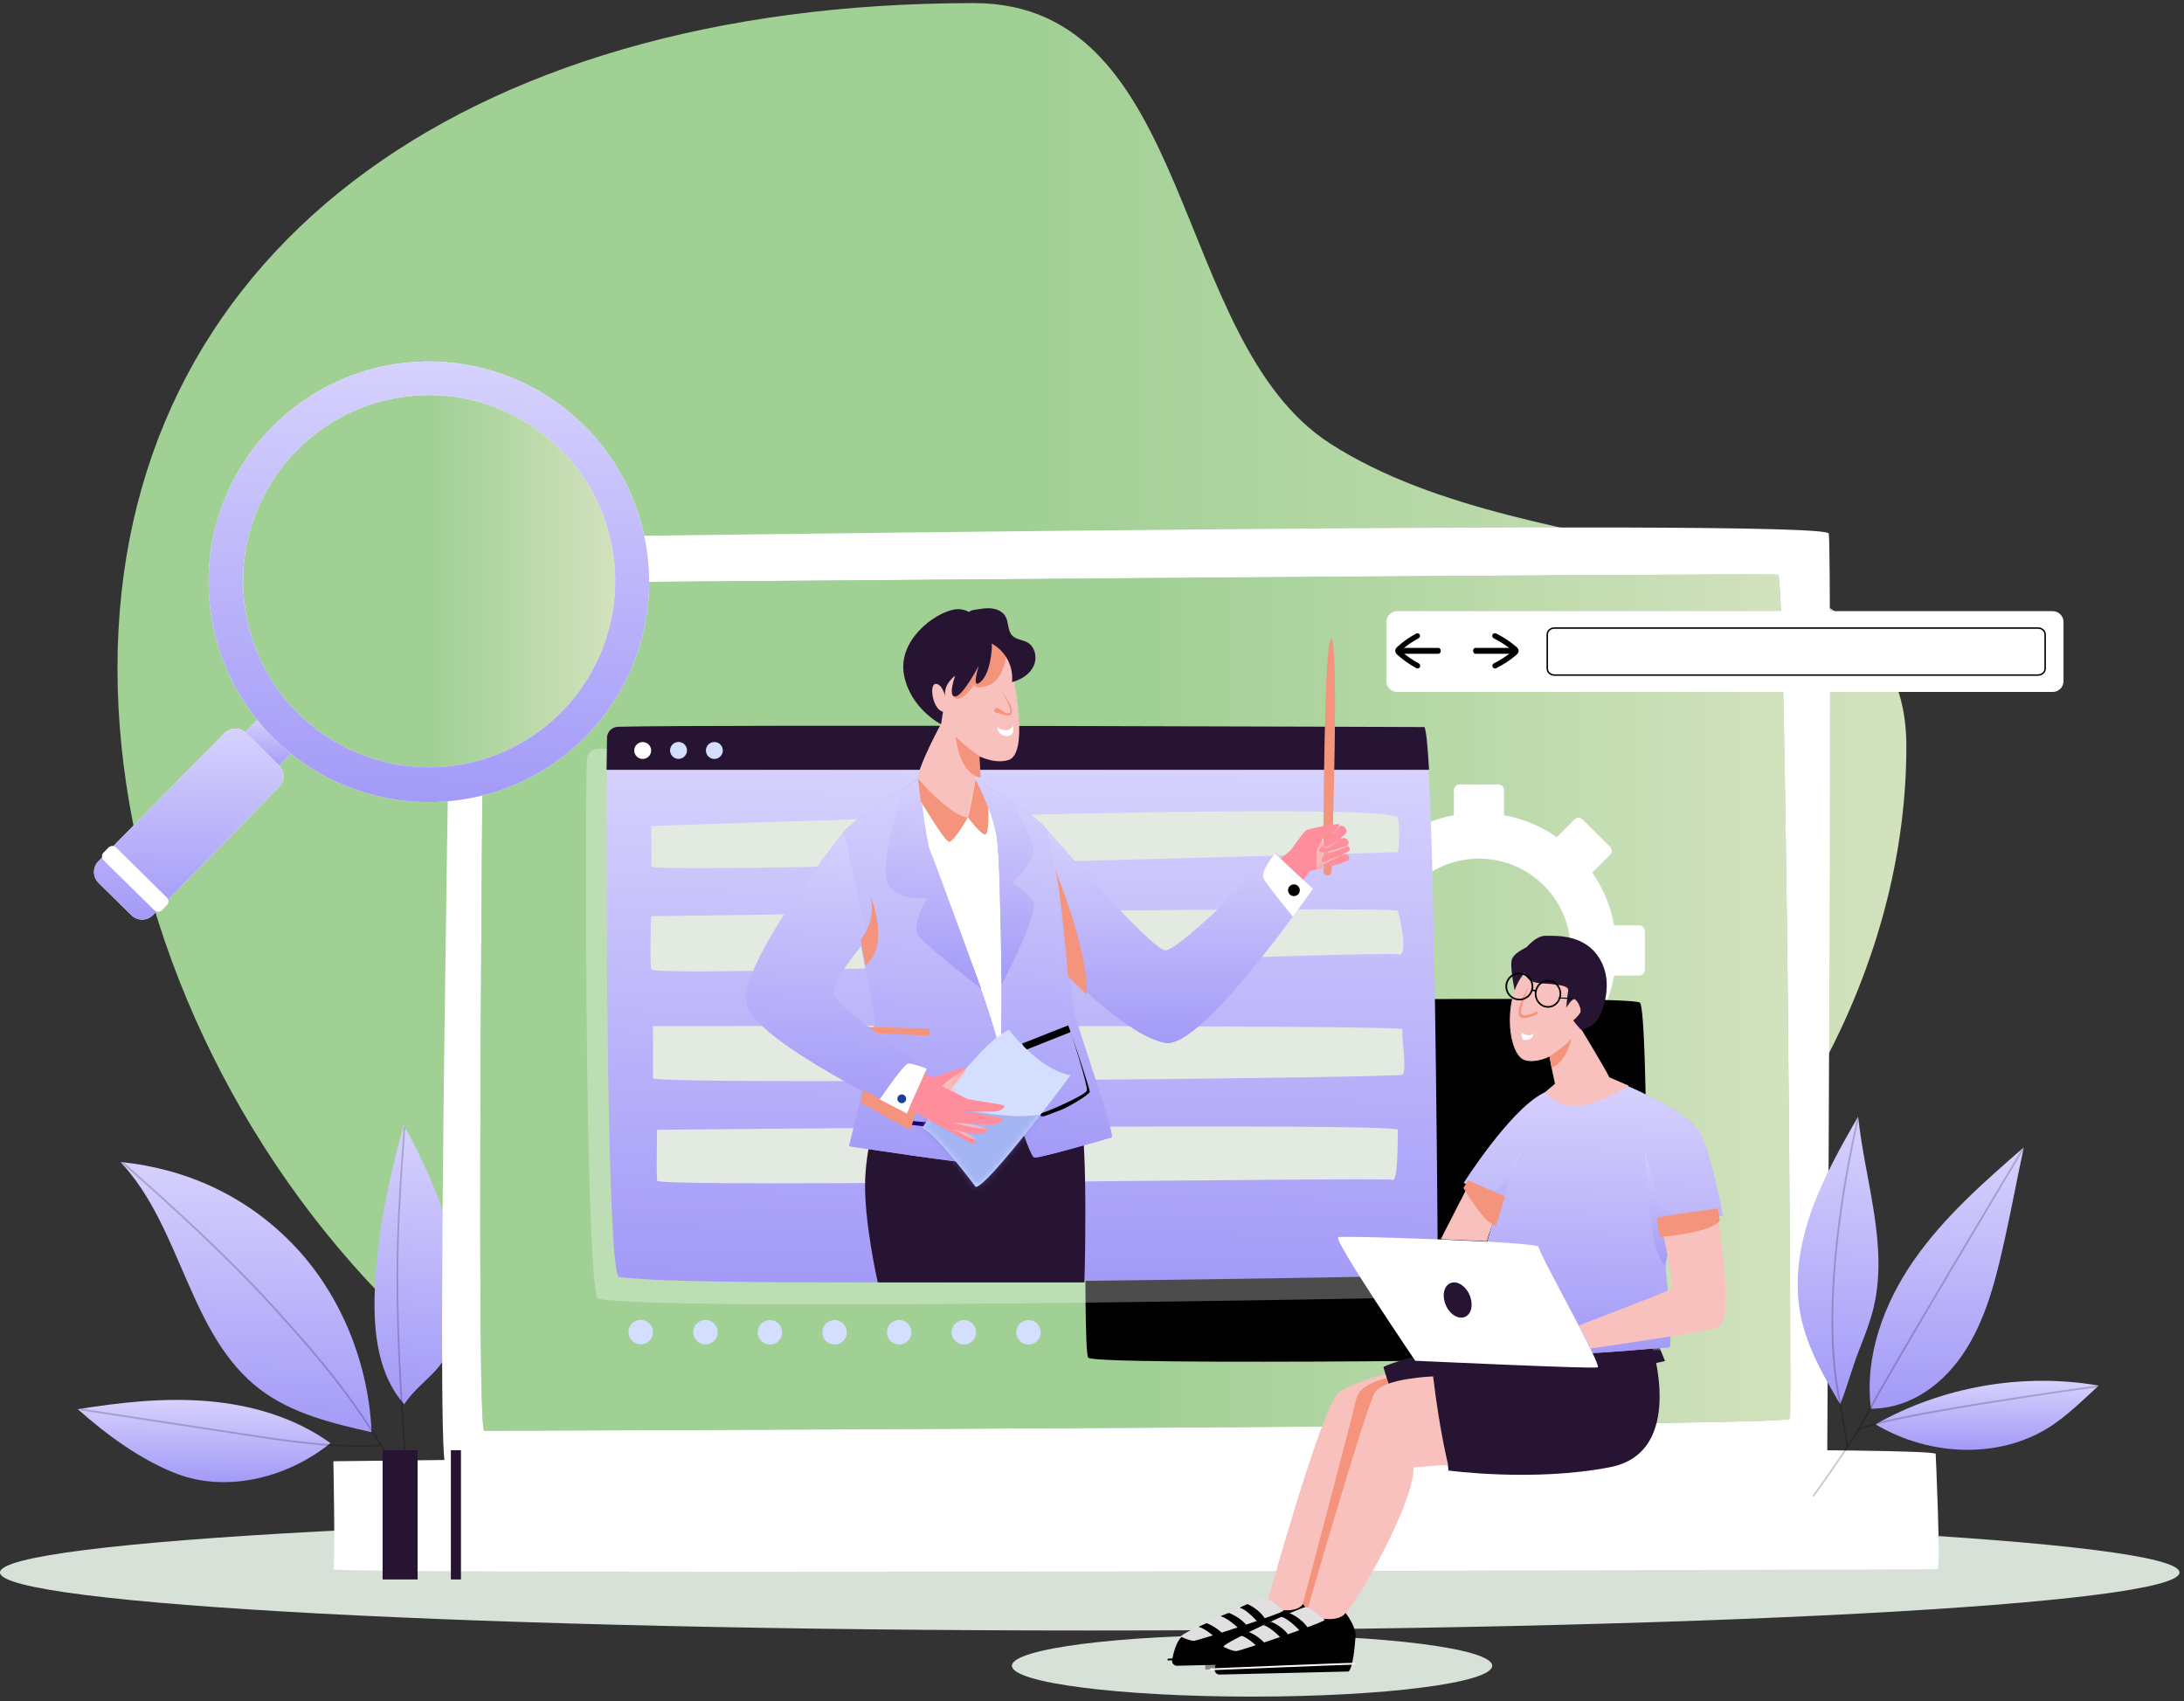 <svg width="371" height="289" viewBox="0 0 371 289" fill="none" xmlns="http://www.w3.org/2000/svg">
<rect x="0" y="0" width="371" height="289" fill="#333333" stroke="none"/>
<path fill-rule="evenodd" clip-rule="evenodd" d="M165.417 0.526C203.073 0.526 198.774 57.866 225.957 75.343C261.936 98.475 323.837 87.022 323.837 126.723C323.837 196.42 252.91 263.737 165.417 263.737C77.925 263.737 19.959 183.198 19.959 113.502C19.959 43.805 77.925 0.526 165.417 0.526Z" fill="url(#paint0_linear_30_2362)"/>
<path d="M185.121 276.96C287.361 276.96 370.242 272.549 370.242 267.105C370.242 261.661 287.361 257.25 185.121 257.25C82.881 257.25 -9.15527e-05 261.661 -9.15527e-05 267.105C-9.15527e-05 272.549 82.881 276.96 185.121 276.96Z" fill="#D8E1D7"/>
<path d="M63.121 243.279C56.492 241.772 49.649 240.147 44.228 236.046C32.045 226.829 30.935 208.491 20.458 197.373C31.953 198.555 42.209 203.354 50.133 211.762C58.057 220.171 62.625 231.738 63.121 243.279Z" fill="url(#paint1_linear_30_2362)"/>
<path d="M56.135 245.125C50.115 240.791 42.736 238.638 35.353 238.008C27.971 237.378 20.539 238.198 13.223 239.366C18.049 243.689 24.036 248.064 30.087 250.359C38.674 253.615 49.007 250.931 56.135 245.125Z" fill="url(#paint2_linear_30_2362)"/>
<path d="M68.683 238.539C64.22 233.574 63.423 226.289 63.656 219.586C63.991 209.941 65.99 200.424 68.577 191.136C71.597 196.439 74.073 202.041 75.967 207.855C77.342 212.037 78.425 216.385 78.334 220.793C78.244 225.2 76.871 229.705 73.886 232.908C72.32 234.588 69.873 236.564 68.683 238.539Z" fill="url(#paint3_linear_30_2362)"/>
<path d="M72.205 257.5C72.178 257.5 72.151 257.495 72.127 257.483C72.104 257.47 72.084 257.453 72.07 257.428C71.071 255.834 70.148 254.352 69.285 252.965C60.941 239.564 58.125 235.049 45.974 221.749C38.101 213.133 29.076 204.989 20.51 197.391C20.495 197.378 20.483 197.362 20.474 197.344C20.465 197.326 20.459 197.306 20.458 197.286C20.457 197.266 20.46 197.246 20.466 197.227C20.473 197.208 20.483 197.191 20.496 197.176C20.509 197.161 20.526 197.149 20.544 197.14C20.562 197.131 20.581 197.126 20.601 197.124C20.621 197.123 20.641 197.126 20.66 197.132C20.679 197.139 20.697 197.149 20.712 197.162C29.285 204.765 38.316 212.912 46.199 221.543C58.369 234.87 61.184 239.385 69.544 252.805C70.408 254.192 71.33 255.672 72.329 257.268C72.339 257.283 72.346 257.303 72.35 257.323C72.353 257.343 72.352 257.363 72.348 257.383C72.343 257.403 72.335 257.421 72.323 257.436C72.312 257.453 72.297 257.468 72.28 257.478C72.257 257.49 72.231 257.5 72.205 257.5Z" fill="black" fill-opacity="0.2"/>
<path d="M69.218 252.745C69.183 252.745 69.149 252.733 69.122 252.708C69.096 252.683 69.079 252.648 69.074 252.61C68.016 238.443 67.092 224.622 67.434 211.307C67.605 204.698 68.096 197.996 68.57 191.521C68.573 191.481 68.592 191.445 68.621 191.42C68.65 191.395 68.687 191.383 68.724 191.386C68.761 191.39 68.796 191.41 68.819 191.44C68.843 191.471 68.855 191.51 68.851 191.549C68.379 198.026 67.888 204.722 67.719 211.324C67.376 224.625 68.299 238.436 69.357 252.595C69.361 252.635 69.349 252.675 69.325 252.705C69.301 252.735 69.267 252.755 69.23 252.76L69.218 252.745Z" fill="black" fill-opacity="0.2"/>
<path d="M60.97 245.774C54.338 245.774 47.72 244.761 41.285 243.778L13.858 239.587C13.837 239.585 13.818 239.579 13.8 239.569C13.781 239.559 13.766 239.546 13.753 239.53C13.741 239.514 13.731 239.495 13.726 239.476C13.721 239.456 13.72 239.435 13.723 239.415C13.73 239.376 13.752 239.34 13.784 239.317C13.816 239.293 13.857 239.283 13.897 239.289L41.324 243.481C48.959 244.646 56.854 245.854 64.706 245.357C64.725 245.357 64.745 245.36 64.764 245.365C64.783 245.372 64.8 245.382 64.816 245.395C64.831 245.407 64.843 245.425 64.851 245.442C64.86 245.46 64.865 245.48 64.867 245.499C64.868 245.519 64.865 245.537 64.859 245.557C64.852 245.574 64.842 245.592 64.829 245.607C64.816 245.622 64.799 245.634 64.782 245.644C64.764 245.652 64.744 245.657 64.724 245.659C63.476 245.739 62.222 245.774 60.97 245.774Z" fill="black" fill-opacity="0.2"/>
<path d="M76.801 92.732C76.818 92.37 76.975 92.028 77.239 91.78C77.503 91.531 77.853 91.396 78.216 91.401C97.449 91.23 310.1 87.983 310.659 90.627C311.24 93.398 310.399 247.194 310.399 247.194C310.399 247.194 77.407 251.622 75.656 248.858C73.999 246.238 76.522 107.764 76.801 92.732Z" fill="white"/>
<path d="M56.634 248.212C56.634 248.212 322.534 244.916 328.816 246.919C328.816 246.919 329.722 266.554 329.118 266.554C328.515 266.554 56.298 267.515 56.634 266.554C56.971 265.596 56.634 248.212 56.634 248.212Z" fill="white"/>
<path d="M70.943 246.33H64.996V268.288H70.943V246.33Z" fill="#271433"/>
<path d="M78.303 246.33H76.589V268.288H78.303V246.33Z" fill="#271433"/>
<path d="M82.264 99.067C82.264 99.067 80.732 243.03 82.264 243.03C83.796 243.03 303.723 242.357 304.062 241.012C304.399 239.667 303.389 97.956 302.044 97.62C300.699 97.284 82.264 99.067 82.264 99.067Z" fill="#9FC8BD"/>
<path d="M82.264 99.067C82.264 99.067 80.732 243.03 82.264 243.03C83.796 243.03 303.723 242.357 304.062 241.012C304.399 239.667 303.389 97.956 302.044 97.62C300.699 97.284 82.264 99.067 82.264 99.067Z" fill="url(#paint4_linear_30_2362)"/>
<path d="M170.151 246.273H215.558V246.945C215.558 248.289 215.03 249.577 214.091 250.527C213.151 251.478 211.877 252.012 210.548 252.012H175.164C173.836 252.012 172.561 251.478 171.622 250.527C170.682 249.577 170.154 248.289 170.154 246.945V246.273H170.151Z" fill="white"/>
<path d="M189.612 96.33C190.576 96.33 191.358 95.548 191.358 94.584C191.358 93.619 190.576 92.837 189.612 92.837C188.647 92.837 187.865 93.619 187.865 94.584C187.865 95.548 188.647 96.33 189.612 96.33Z" fill="white"/>
<path d="M196.098 96.33C197.063 96.33 197.845 95.548 197.845 94.584C197.845 93.619 197.063 92.837 196.098 92.837C195.134 92.837 194.352 93.619 194.352 94.584C194.352 95.548 195.134 96.33 196.098 96.33Z" fill="white"/>
<path d="M251.235 177.048C248.149 177.048 245.133 176.133 242.568 174.419C240.001 172.704 238.002 170.267 236.82 167.416C235.64 164.565 235.33 161.428 235.934 158.401C236.535 155.375 238.022 152.595 240.203 150.413C242.386 148.231 245.165 146.745 248.191 146.143C251.218 145.541 254.354 145.85 257.206 147.031C260.057 148.212 262.492 150.213 264.206 152.779C265.92 155.345 266.836 158.361 266.836 161.447C266.831 165.583 265.187 169.549 262.26 172.474C259.336 175.398 255.372 177.043 251.235 177.048ZM278.457 157.186H274.206C273.617 153.967 272.352 150.91 270.491 148.217L273.497 145.212C273.587 145.122 273.659 145.015 273.707 144.897C273.757 144.78 273.782 144.654 273.782 144.527C273.782 144.399 273.757 144.273 273.707 144.156C273.659 144.038 273.587 143.932 273.497 143.841L268.839 139.191C268.749 139.101 268.645 139.03 268.525 138.981C268.408 138.932 268.283 138.907 268.156 138.907C268.028 138.907 267.901 138.932 267.784 138.981C267.667 139.03 267.559 139.101 267.469 139.191L264.466 142.197C261.774 140.336 258.715 139.069 255.496 138.481V134.225C255.496 134.098 255.472 133.971 255.424 133.854C255.374 133.736 255.304 133.629 255.215 133.539C255.125 133.449 255.017 133.378 254.9 133.329C254.78 133.28 254.656 133.255 254.528 133.255H247.942C247.815 133.255 247.69 133.28 247.57 133.329C247.453 133.378 247.346 133.449 247.256 133.539C247.166 133.629 247.096 133.736 247.046 133.854C246.999 133.971 246.974 134.098 246.974 134.225V138.474C243.756 139.063 240.697 140.329 238.005 142.19L234.998 139.191C234.909 139.101 234.801 139.03 234.684 138.981C234.567 138.932 234.44 138.907 234.312 138.907C234.185 138.907 234.06 138.932 233.941 138.981C233.823 139.03 233.719 139.101 233.626 139.191L228.971 143.848C228.881 143.938 228.809 144.045 228.761 144.163C228.711 144.28 228.686 144.406 228.686 144.533C228.686 144.661 228.711 144.787 228.761 144.904C228.809 145.022 228.881 145.128 228.971 145.218L231.98 148.217C230.118 150.909 228.851 153.966 228.262 157.186H224.011C223.884 157.186 223.759 157.211 223.642 157.259C223.524 157.308 223.417 157.38 223.327 157.47C223.238 157.56 223.165 157.666 223.118 157.784C223.068 157.901 223.043 158.027 223.043 158.154V164.741C223.043 164.998 223.145 165.244 223.327 165.426C223.51 165.608 223.754 165.71 224.011 165.71H228.262C228.851 168.929 230.116 171.986 231.977 174.678L228.971 177.684C228.881 177.774 228.811 177.881 228.761 177.998C228.714 178.116 228.689 178.242 228.689 178.369C228.689 178.496 228.714 178.622 228.761 178.74C228.811 178.857 228.881 178.964 228.971 179.054L233.629 183.712C233.719 183.802 233.826 183.873 233.943 183.922C234.06 183.97 234.188 183.995 234.315 183.995C234.442 183.995 234.567 183.97 234.684 183.922C234.801 183.873 234.909 183.802 234.998 183.712L238.005 180.706C240.697 182.565 243.753 183.831 246.971 184.42V188.671C246.971 188.798 246.996 188.924 247.046 189.041C247.094 189.159 247.166 189.266 247.256 189.356C247.346 189.446 247.453 189.517 247.57 189.566C247.688 189.614 247.815 189.639 247.942 189.639H254.531C254.658 189.639 254.783 189.614 254.903 189.566C255.02 189.517 255.125 189.446 255.217 189.356C255.307 189.266 255.377 189.159 255.427 189.041C255.474 188.924 255.499 188.798 255.499 188.671V184.42C258.717 183.831 261.776 182.565 264.468 180.706L267.472 183.712C267.562 183.802 267.669 183.873 267.786 183.922C267.904 183.97 268.031 183.995 268.158 183.995C268.285 183.995 268.41 183.97 268.53 183.922C268.647 183.873 268.752 183.802 268.844 183.712L273.5 179.054C273.589 178.964 273.662 178.857 273.709 178.74C273.759 178.622 273.784 178.496 273.784 178.369C273.784 178.242 273.759 178.116 273.709 177.998C273.662 177.881 273.589 177.774 273.5 177.684L270.496 174.678C272.354 171.986 273.619 168.929 274.208 165.71H278.459C278.716 165.71 278.961 165.608 279.143 165.426C279.325 165.244 279.427 164.998 279.427 164.741V158.154C279.427 158.027 279.403 157.901 279.353 157.783C279.305 157.665 279.233 157.559 279.143 157.469C279.053 157.379 278.946 157.307 278.829 157.259C278.709 157.21 278.584 157.185 278.457 157.186Z" fill="white"/>
<path d="M184.861 170.323C184.861 170.323 277.125 168.876 278.584 170.323C280.041 171.77 280.041 230.381 278.584 230.617C277.125 230.853 185.959 232.036 184.861 230.617C183.762 229.198 184.861 170.323 184.861 170.323Z" fill="black"/>
<path opacity="0.3" d="M239.193 134.598C238.966 130.502 238.706 127.829 238.414 127.244C238.414 127.244 117.78 126.768 101.547 127.196C101.054 127.208 100.584 127.41 100.236 127.759C99.888 128.108 99.687 128.578 99.676 129.071C99.645 130.337 99.618 132.225 99.598 134.598C99.404 156.567 99.688 220.295 101.646 220.627C114.913 222.885 240.757 220.396 240.757 220.396C240.757 220.396 240.423 156.729 239.193 134.598Z" fill="white"/>
<path d="M110.867 226.754C111.133 225.638 110.442 224.517 109.325 224.252C108.209 223.987 107.088 224.677 106.823 225.794C106.558 226.911 107.248 228.031 108.365 228.296C109.482 228.562 110.602 227.871 110.867 226.754Z" fill="#D4DFFF"/>
<path d="M121.303 227.751C122.114 226.939 122.114 225.624 121.303 224.812C120.491 224 119.175 224 118.363 224.812C117.552 225.624 117.552 226.939 118.363 227.751C119.175 228.563 120.491 228.563 121.303 227.751Z" fill="#D4DFFF"/>
<path d="M132.26 227.775C133.072 226.963 133.072 225.647 132.26 224.835C131.449 224.024 130.133 224.024 129.321 224.835C128.509 225.647 128.509 226.963 129.321 227.775C130.133 228.586 131.449 228.586 132.26 227.775Z" fill="#D4DFFF"/>
<path d="M142.566 228.225C143.627 227.786 144.13 226.57 143.691 225.509C143.252 224.449 142.036 223.945 140.975 224.384C139.915 224.824 139.411 226.039 139.85 227.1C140.29 228.161 141.505 228.664 142.566 228.225Z" fill="#D4DFFF"/>
<path d="M154.77 226.773C155.034 225.656 154.342 224.537 153.224 224.273C152.107 224.009 150.988 224.701 150.724 225.818C150.461 226.935 151.152 228.055 152.27 228.319C153.387 228.582 154.506 227.89 154.77 226.773Z" fill="#D4DFFF"/>
<path d="M165.205 227.775C166.016 226.963 166.016 225.647 165.205 224.835C164.393 224.024 163.077 224.024 162.265 224.835C161.454 225.647 161.454 226.963 162.265 227.775C163.077 228.586 164.393 228.586 165.205 227.775Z" fill="#D4DFFF"/>
<path d="M175.512 228.226C176.573 227.787 177.076 226.571 176.637 225.51C176.198 224.45 174.982 223.946 173.921 224.385C172.861 224.825 172.357 226.04 172.796 227.101C173.236 228.161 174.452 228.665 175.512 228.226Z" fill="#D4DFFF"/>
<path d="M105.138 216.884C118.405 219.144 244.25 216.651 244.25 216.651C244.25 216.651 243.915 152.915 242.685 130.76H103.09C102.896 152.753 103.182 216.55 105.138 216.884Z" fill="url(#paint5_linear_30_2362)"/>
<path d="M110.609 140.307C110.609 140.307 236.989 135.712 237.468 138.949C237.758 140.871 237.758 142.825 237.468 144.747C237.468 144.747 110.465 148.542 110.609 147.179C110.753 145.817 110.609 140.307 110.609 140.307Z" fill="#E3EAE1"/>
<path d="M110.61 155.627C110.61 155.627 237.147 153.791 237.469 154.735C237.79 155.678 239.355 162.811 237.469 162.117C235.585 161.422 110.866 166.399 110.61 164.619C110.354 162.839 110.61 155.627 110.61 155.627Z" fill="#E3EAE1"/>
<path d="M110.929 174.292C110.929 174.292 238.517 174.069 238.245 174.815C237.973 175.56 239.083 181.98 238.245 182.549C237.406 183.119 110.899 184.32 110.929 183.152C110.959 181.985 110.929 174.292 110.929 174.292Z" fill="#E3EAE1"/>
<path d="M111.622 191.909C111.622 191.909 237.551 190.633 237.469 191.909C237.384 193.185 237.561 200.928 236.503 200.411C235.443 199.894 111.733 201.829 111.619 200.559C111.482 199.042 111.622 191.909 111.622 191.909Z" fill="#E3EAE1"/>
<path d="M104.992 123.452C104.498 123.464 104.028 123.663 103.679 124.008C103.33 124.352 103.129 124.816 103.117 125.303C103.086 126.553 103.059 128.417 103.039 130.76H242.753C242.523 126.716 242.266 124.077 241.972 123.499C241.972 123.499 121.234 123.029 104.992 123.452Z" fill="#271433"/>
<path d="M110.575 127.811C110.757 127.039 110.278 126.266 109.505 126.084C108.733 125.903 107.96 126.382 107.778 127.154C107.597 127.926 108.076 128.699 108.848 128.881C109.62 129.062 110.393 128.583 110.575 127.811Z" fill="white"/>
<path d="M115.905 128.752C116.615 128.397 116.902 127.534 116.548 126.825C116.193 126.115 115.331 125.827 114.621 126.182C113.911 126.537 113.624 127.399 113.978 128.109C114.333 128.819 115.195 129.106 115.905 128.752Z" fill="#D4DFFF"/>
<path d="M121.9 128.805C122.633 128.501 122.981 127.661 122.678 126.928C122.374 126.195 121.534 125.847 120.801 126.151C120.068 126.454 119.72 127.295 120.024 128.027C120.327 128.76 121.168 129.108 121.9 128.805Z" fill="#D4DFFF"/>
<path d="M49.895 127.556L44.123 121.871L41.127 124.913L46.9 130.598L49.895 127.556Z" fill="white"/>
<path d="M49.895 127.556L44.123 121.871L41.127 124.913L46.9 130.598L49.895 127.556Z" fill="url(#paint6_linear_30_2362)"/>
<path d="M72.851 130.51C90.487 130.51 104.785 116.212 104.785 98.575C104.785 80.938 90.487 66.641 72.851 66.641C55.214 66.641 40.916 80.938 40.916 98.575C40.916 116.212 55.214 130.51 72.851 130.51Z" fill="url(#paint7_linear_30_2362)"/>
<path d="M46.56 125.458C39.958 118.941 36.012 110.204 35.487 100.942C34.963 91.68 37.897 82.553 43.721 75.332C49.544 68.111 57.843 63.31 67.006 61.861C76.169 60.412 85.543 62.418 93.311 67.49C101.079 72.562 106.686 80.338 109.044 89.311C111.403 98.283 110.345 107.811 106.076 116.047C101.807 124.283 94.631 130.64 85.94 133.885C77.249 137.13 67.663 137.031 59.041 133.607C54.374 131.759 50.129 128.987 46.56 125.458ZM95.074 76.195C89.863 71.064 83.033 67.899 75.75 67.239C68.466 66.579 61.179 68.465 55.131 72.576C49.082 76.686 44.645 82.767 42.577 89.782C40.509 96.797 40.937 104.312 43.788 111.046C46.639 117.781 51.738 123.318 58.215 126.715C64.691 130.112 72.145 131.159 79.306 129.676C86.468 128.193 92.894 124.273 97.489 118.584C102.084 112.895 104.565 105.788 104.508 98.475C104.487 94.322 103.642 90.214 102.023 86.389C100.403 82.565 98.041 79.1 95.073 76.195H95.074Z" fill="white"/>
<path d="M46.56 125.458C39.958 118.941 36.012 110.204 35.487 100.942C34.963 91.68 37.897 82.553 43.721 75.332C49.544 68.111 57.843 63.31 67.006 61.861C76.169 60.412 85.543 62.418 93.311 67.49C101.079 72.562 106.686 80.338 109.044 89.311C111.403 98.283 110.345 107.811 106.076 116.047C101.807 124.283 94.631 130.64 85.94 133.885C77.249 137.13 67.663 137.031 59.041 133.607C54.374 131.759 50.129 128.987 46.56 125.458ZM95.074 76.195C89.863 71.064 83.033 67.899 75.75 67.239C68.466 66.579 61.179 68.465 55.131 72.576C49.082 76.686 44.645 82.767 42.577 89.782C40.509 96.797 40.937 104.312 43.788 111.046C46.639 117.781 51.738 123.318 58.215 126.715C64.691 130.112 72.145 131.159 79.306 129.676C86.468 128.193 92.894 124.273 97.489 118.584C102.084 112.895 104.565 105.788 104.508 98.475C104.487 94.322 103.642 90.214 102.023 86.389C100.403 82.565 98.041 79.1 95.073 76.195H95.074Z" fill="url(#paint8_linear_30_2362)"/>
<path d="M22.318 155.462L16.741 149.969C16.251 149.486 15.973 148.828 15.967 148.139C15.962 147.451 16.23 146.789 16.713 146.298L38.13 124.549C38.369 124.306 38.654 124.113 38.968 123.98C39.281 123.847 39.618 123.777 39.959 123.774C40.3 123.772 40.638 123.836 40.953 123.965C41.269 124.093 41.557 124.281 41.8 124.521L47.377 130.013C47.62 130.253 47.813 130.537 47.946 130.851C48.079 131.165 48.148 131.502 48.151 131.842C48.154 132.183 48.089 132.521 47.961 132.837C47.833 133.153 47.644 133.44 47.405 133.683L25.988 155.434C25.749 155.676 25.464 155.87 25.15 156.003C24.837 156.136 24.5 156.205 24.159 156.208C23.818 156.211 23.48 156.146 23.164 156.018C22.849 155.89 22.561 155.701 22.318 155.462Z" fill="white"/>
<path d="M22.318 155.462L16.741 149.969C16.251 149.486 15.973 148.828 15.967 148.139C15.962 147.451 16.23 146.789 16.713 146.298L38.13 124.549C38.369 124.306 38.654 124.113 38.968 123.98C39.281 123.847 39.618 123.777 39.959 123.774C40.3 123.772 40.638 123.836 40.953 123.965C41.269 124.093 41.557 124.281 41.8 124.521L47.377 130.013C47.62 130.253 47.813 130.537 47.946 130.851C48.079 131.165 48.148 131.502 48.151 131.842C48.154 132.183 48.089 132.521 47.961 132.837C47.833 133.153 47.644 133.44 47.405 133.683L25.988 155.434C25.749 155.676 25.464 155.87 25.15 156.003C24.837 156.136 24.5 156.205 24.159 156.208C23.818 156.211 23.48 156.146 23.164 156.018C22.849 155.89 22.561 155.701 22.318 155.462Z" fill="url(#paint9_linear_30_2362)"/>
<path d="M28.335 152.446L19.721 143.965C19.36 143.608 18.777 143.613 18.421 143.975L17.582 144.826C17.226 145.188 17.231 145.77 17.592 146.127L26.205 154.608C26.567 154.965 27.149 154.96 27.506 154.598L28.345 153.747C28.701 153.385 28.696 152.803 28.335 152.446Z" fill="white"/>
<path d="M317.822 239.287C316.689 230.398 320.01 221.402 325.124 214.057C330.239 206.712 337.055 200.754 343.796 194.878C342.796 199.429 341.8 204.805 340.8 209.354C339.308 216.143 337.756 223.079 334.108 228.99C330.461 234.901 324.75 239.253 317.822 239.287Z" fill="url(#paint10_linear_30_2362)"/>
<path d="M318.597 241.935C330.002 235.508 343.626 233.144 356.52 235.357C354.18 237.496 351.882 239.761 349.312 241.618C340.47 248.007 327.948 247.535 318.597 241.935Z" fill="url(#paint11_linear_30_2362)"/>
<path d="M312.6 238.539C309.8 233.777 306.976 228.894 305.888 223.487C304.703 217.601 305.674 211.448 307.675 205.784C309.676 200.12 312.67 194.862 315.648 189.639C316.776 200.526 320.805 211.436 318.278 222.087C317.709 224.481 316.806 226.782 315.903 229.074C314.586 232.419 313.915 235.192 312.6 238.539Z" fill="url(#paint12_linear_30_2362)"/>
<path d="M308.116 254.257L307.869 254.077C307.939 253.98 314.898 244.517 317.545 239.243C320.194 233.97 343.549 195.015 343.783 194.629L344.045 194.785C343.811 195.178 320.471 234.102 317.819 239.38C315.169 244.656 308.186 254.162 308.116 254.257Z" fill="black" fill-opacity="0.2"/>
<path d="M315.781 243.03L315.603 242.785C318.832 240.482 354.943 235.507 356.477 235.296L356.52 235.595C356.145 235.647 318.952 240.77 315.781 243.03Z" fill="black" fill-opacity="0.2"/>
<path d="M313.698 245.774L312.47 238.512C310.225 228.662 311.18 215.895 312.38 206.921C313.678 197.202 315.529 189.707 315.551 189.639L315.853 189.711C315.833 189.787 313.985 197.261 312.687 206.964C311.49 215.912 310.537 228.64 312.775 238.454L314.007 245.716L313.698 245.774Z" fill="black" fill-opacity="0.2"/>
<path d="M348.688 103.815H237.361C236.343 103.815 235.518 104.628 235.518 105.631V115.72C235.518 116.724 236.343 117.537 237.361 117.537H348.688C349.706 117.537 350.532 116.724 350.532 115.72V105.631C350.532 104.628 349.706 103.815 348.688 103.815Z" fill="white"/>
<path d="M240.562 107.627C239.487 108.196 238.479 108.892 237.564 109.699C237.339 109.894 237.097 110.099 237.032 110.403C236.955 110.764 237.162 111.039 237.416 111.26C237.875 111.67 238.354 112.054 238.856 112.411C239.407 112.803 239.984 113.16 240.58 113.479C240.63 113.51 240.685 113.531 240.745 113.54C240.802 113.549 240.862 113.546 240.919 113.532C240.977 113.517 241.031 113.491 241.079 113.454C241.126 113.418 241.166 113.373 241.196 113.321C241.226 113.268 241.244 113.211 241.251 113.151C241.261 113.091 241.256 113.03 241.241 112.972C241.224 112.914 241.199 112.86 241.161 112.812C241.124 112.765 241.079 112.725 241.029 112.696C240.423 112.371 239.836 112.007 239.278 111.607C239.016 111.421 238.766 111.231 238.522 111.028C238.402 110.929 238.282 110.829 238.165 110.726C238.097 110.669 238.033 110.61 237.965 110.55L237.89 110.478C237.893 110.487 237.893 110.497 237.89 110.506C237.883 110.52 237.88 110.535 237.88 110.551C237.88 110.566 237.883 110.581 237.89 110.595C237.91 110.604 237.923 110.595 237.933 110.555C238.005 110.505 238.068 110.447 238.125 110.382C238.242 110.278 238.359 110.177 238.482 110.076C238.726 109.872 238.978 109.676 239.238 109.493C239.799 109.091 240.388 108.728 240.997 108.407C241.049 108.378 241.094 108.338 241.131 108.291C241.166 108.243 241.194 108.189 241.209 108.131C241.224 108.073 241.229 108.012 241.221 107.952C241.214 107.892 241.194 107.835 241.164 107.782C241.134 107.73 241.094 107.685 241.046 107.649C240.999 107.612 240.947 107.586 240.889 107.571C240.832 107.557 240.772 107.554 240.712 107.563C240.655 107.572 240.597 107.593 240.547 107.624L240.562 107.627Z" fill="black"/>
<path d="M238.202 111.05H244.31C244.893 111.05 244.896 110.052 244.31 110.052H238.202C237.616 110.052 237.616 111.05 238.202 111.05Z" fill="black"/>
<path d="M254.214 113.476C255.354 112.906 256.425 112.21 257.398 111.401C257.635 111.206 257.892 111 257.954 110.697C258.036 110.335 257.814 110.06 257.547 109.838C257.058 109.428 256.55 109.043 256.018 108.685C255.434 108.293 254.823 107.936 254.189 107.616C254.082 107.558 253.952 107.542 253.833 107.573C253.713 107.603 253.608 107.677 253.543 107.779C253.481 107.883 253.466 108.007 253.496 108.123C253.528 108.239 253.606 108.339 253.713 108.401C254.357 108.726 254.975 109.09 255.572 109.491C255.848 109.676 256.113 109.869 256.372 110.07C256.502 110.169 256.627 110.27 256.752 110.373C256.824 110.431 256.891 110.489 256.964 110.55C256.991 110.573 257.019 110.597 257.044 110.622C257.041 110.613 257.041 110.603 257.044 110.593C257.051 110.579 257.056 110.564 257.056 110.548C257.056 110.533 257.051 110.517 257.044 110.503C257.024 110.495 257.009 110.51 256.996 110.545C256.921 110.594 256.854 110.653 256.794 110.718C256.669 110.821 256.545 110.924 256.417 111.023C256.155 111.228 255.888 111.423 255.614 111.608C255.018 112.01 254.394 112.373 253.748 112.694C253.693 112.724 253.643 112.763 253.606 112.811C253.566 112.859 253.538 112.913 253.521 112.972C253.506 113.03 253.501 113.091 253.508 113.15C253.516 113.21 253.538 113.268 253.568 113.32C253.601 113.372 253.643 113.418 253.693 113.454C253.743 113.49 253.8 113.517 253.863 113.532C253.922 113.546 253.985 113.549 254.047 113.54C254.11 113.531 254.169 113.51 254.224 113.479L254.214 113.476Z" fill="black"/>
<path d="M256.784 110.052H250.677C250.093 110.052 250.09 111.05 250.677 111.05H256.784C257.368 111.05 257.37 110.052 256.784 110.052Z" fill="black"/>
<path d="M264.047 106.684H346.203C346.881 106.684 347.413 107.186 347.413 107.782V113.57C347.413 114.166 346.881 114.667 346.203 114.667H264.047C263.369 114.667 262.837 114.166 262.837 113.57V107.782C262.837 107.186 263.369 106.684 264.047 106.684Z" stroke="black" stroke-width="0.249"/>
<path d="M151.734 182.133C149.652 186.414 148.207 190.978 147.445 195.679C147.189 197.234 147.03 198.805 146.967 200.38C146.721 207.377 149.107 217.831 149.107 217.831H184.212C184.212 217.831 184.898 194.752 183.43 188.502C181.963 182.251 180.127 176.915 180.127 176.915L153.572 178.327L151.734 182.133Z" fill="#271433"/>
<path d="M156.052 132.257L152.937 135.635L160.05 179.161L175.391 177.979C175.391 177.979 171.973 139.716 171.16 137.645C170.346 135.574 165.65 132.664 165.65 132.664L156.052 132.257Z" fill="white"/>
<path d="M155.919 132.257C155.919 132.257 143.423 140.063 142.981 141.886C142.54 143.71 148.308 169.656 148.549 173.232C148.79 176.808 144.238 194.693 144.238 194.693C144.238 194.693 166.67 198.15 166.285 197.554C165.9 196.958 170.152 186.258 170.152 180.866C170.152 175.928 162.314 156.265 158.538 147.085C157.222 143.887 156.44 140.495 156.222 137.045L155.919 132.257Z" fill="url(#paint13_linear_30_2362)"/>
<path d="M155.919 132.257C155.919 132.257 143.423 140.063 142.981 141.886C142.54 143.71 148.308 169.656 148.549 173.232C148.79 176.808 144.238 194.693 144.238 194.693C144.238 194.693 166.67 198.15 166.285 197.554C165.9 196.958 170.152 186.258 170.152 180.866C170.152 175.928 162.314 156.265 158.538 147.085C157.222 143.887 156.44 140.495 156.222 137.045L155.919 132.257Z" fill="url(#paint14_linear_30_2362)"/>
<path d="M157.774 110.407C159.038 108.91 163.658 107.271 167.387 107.975C168.415 108.177 169.362 108.678 170.109 109.416C170.855 110.154 171.369 111.097 171.586 112.126C172.613 116.876 174.655 128.085 171.291 129.11C169.794 129.567 168.03 129.21 166.338 128.468C165.995 131.359 164.632 137.941 164.386 138.822C164.038 140.059 155.928 134.25 155.931 132.202C155.931 130.216 159.766 123.124 159.766 123.124C158.971 121.159 156.011 112.488 157.774 110.407Z" fill="#F9C1BE"/>
<path d="M166.39 128.461C164.957 127.463 163.602 126.358 162.337 125.154C162.337 125.154 162.884 131.434 166.59 132.087L166.39 128.461Z" fill="#F4947D"/>
<path d="M171.024 110.786C171.024 110.786 170.607 115.554 167.859 116.44C165.112 117.326 165.571 116.158 165.571 116.158C165.571 116.158 162.822 120.466 161.698 117.895L166.625 107.934C166.625 107.934 169.776 108.829 171.025 110.786" fill="#F4947D"/>
<path d="M169.608 116.539C169.608 116.539 172.105 120.403 171.574 121.027C171.043 121.652 169.715 120.149 169.308 120.248C168.9 120.348 168.7 120.968 169.201 121.041C169.702 121.113 171.649 122.03 171.849 121.148C172.05 120.266 171.689 119.6 169.608 116.539Z" fill="#F4947D"/>
<path d="M172.078 123.275C172.078 123.275 171.392 124.866 169.403 123.481C169.403 123.481 169.426 124.812 170.792 125C172.597 125.248 172.078 123.275 172.078 123.275Z" fill="white"/>
<path d="M174.569 109.144C173.73 108.657 172.612 108.651 171.941 107.95C171.138 107.107 171.377 105.697 170.791 104.687C170.352 103.931 169.488 103.499 168.62 103.369C167.753 103.24 166.869 103.369 166.007 103.513C165.596 103.58 164.936 103.62 164.6 103.948C163.85 103.538 162.985 103.388 162.139 103.52C158.648 104.131 152.514 108.788 153.552 114.573C154.591 120.359 159.855 123.026 159.855 123.026L160.195 120.903C158.414 120.515 157.786 116.234 158.932 116.17C160.077 116.106 160.564 118.304 160.564 118.304C160.217 116.17 162.255 114.785 162.255 114.785C162.255 114.785 160.963 118.304 162.255 118.304C163.546 118.304 166.281 113.051 166.281 113.051C166.281 113.051 164.89 117.32 166.58 115.826C168.27 114.332 168.469 110.277 168.469 110.277C168.51 109.956 168.505 109.63 168.452 109.311C168.698 109.455 168.943 109.603 169.176 109.768C170.129 110.455 170.885 111.381 171.365 112.452C171.845 113.523 172.033 114.701 171.911 115.867C173.4 115.467 174.855 114.6 175.54 113.223C176.225 111.847 175.903 109.919 174.569 109.144Z" fill="#271433"/>
<path d="M165.661 132.507C165.661 132.507 176.142 138.285 177.866 140.996C179.59 143.708 182.075 169.151 182.444 171.64C182.813 174.129 189.621 192.974 188.793 193.212C187.965 193.449 176.74 196.719 175.731 196.624C174.723 196.528 170.411 181.658 170.111 179.661C169.898 178.24 170.65 156.015 169.397 142.696C168.883 137.285 165.661 132.507 165.661 132.507Z" fill="url(#paint15_linear_30_2362)"/>
<path d="M165.661 132.507C165.661 132.507 176.142 138.285 177.866 140.996C179.59 143.708 182.075 169.151 182.444 171.64C182.813 174.129 189.621 192.974 188.793 193.212C187.965 193.449 176.74 196.719 175.731 196.624C174.723 196.528 170.411 181.658 170.111 179.661C169.898 178.24 170.65 156.015 169.397 142.696C168.883 137.285 165.661 132.507 165.661 132.507Z" fill="url(#paint16_linear_30_2362)"/>
<path d="M146.201 174.42L157.927 174.709V175.917L146.201 175.455V174.42Z" fill="#F4947D"/>
<path d="M173.644 177.258L181.456 174.171L181.877 175.303L174.052 178.412L173.644 177.258Z" fill="black"/>
<path d="M165.661 179.436C165.661 179.436 164.685 190.527 164.069 190.71C163.452 190.892 153.643 190.755 153.223 189.874C152.804 188.992 154.047 178.911 154.047 178.911C154.047 178.911 152.231 189.734 152.796 190.523C153.362 191.312 163.965 191.916 164.477 191.499C164.989 191.081 165.661 179.436 165.661 179.436Z" fill="#1C056D"/>
<path d="M174.143 178.503C174.143 178.503 176.573 188.969 176.978 189.034C177.383 189.1 184.394 186.039 184.626 185.257C184.858 184.476 181.926 175.418 181.926 175.418C181.926 175.418 185.166 184.986 185.12 185.453C185.074 185.921 181.364 188.17 179.872 188.676C178.378 189.182 177.097 189.864 176.797 189.566C176.498 189.268 174.143 178.503 174.143 178.503Z" fill="black"/>
<path d="M153.739 133.753C153.739 133.753 148.798 147.72 151.013 150.472C153.228 153.223 157.53 152.501 157.53 152.501C157.53 152.501 154.661 157.214 156.064 158.985C157.467 160.756 166.658 167.934 166.658 167.934C166.658 167.934 158.704 146.084 157.987 144.511C157.27 142.938 156.064 132.257 156.064 132.257L153.739 133.753Z" fill="url(#paint17_linear_30_2362)"/>
<path d="M153.739 133.753C153.739 133.753 148.798 147.72 151.013 150.472C153.228 153.223 157.53 152.501 157.53 152.501C157.53 152.501 154.661 157.214 156.064 158.985C157.467 160.756 166.658 167.934 166.658 167.934C166.658 167.934 158.704 146.084 157.987 144.511C157.27 142.938 156.064 132.257 156.064 132.257L153.739 133.753Z" fill="url(#paint18_linear_30_2362)"/>
<path d="M165.661 132.507C165.661 132.507 169.212 138.18 169.571 144.248C169.929 150.315 170.159 167.186 170.159 167.186C170.159 167.186 176.661 154.851 175.502 153.108C174.342 151.366 171.951 149.952 171.951 149.952C171.951 149.952 175.958 146.07 175.502 144.119C175.045 142.169 171.822 136.15 171.822 136.15C171.822 136.15 166.609 132.807 165.661 132.507Z" fill="url(#paint19_linear_30_2362)"/>
<path d="M165.661 132.507C165.661 132.507 169.212 138.18 169.571 144.248C169.929 150.315 170.159 167.186 170.159 167.186C170.159 167.186 176.661 154.851 175.502 153.108C174.342 151.366 171.951 149.952 171.951 149.952C171.951 149.952 175.958 146.07 175.502 144.119C175.045 142.169 171.822 136.15 171.822 136.15C171.822 136.15 166.609 132.807 165.661 132.507Z" fill="url(#paint20_linear_30_2362)"/>
<path d="M164.413 138.842C164.413 138.842 161.984 143.161 161.188 142.979C160.391 142.798 156.399 136.072 156.399 136.072L155.931 132.257C155.931 132.257 161.552 138.762 164.413 138.842Z" fill="#F4947D"/>
<path d="M164.413 138.822C164.413 138.822 166.643 141.847 167.368 141.735C168.094 141.623 167.875 137.146 167.875 137.146C167.875 137.146 166.298 133.194 165.69 132.507C165.69 132.507 164.818 137.565 164.413 138.822Z" fill="#F4947D"/>
<path d="M177.885 140.988C177.885 140.988 195.511 161.355 197.962 161.443C200.413 161.531 216.676 144.901 216.676 144.901L223.043 150.885C223.043 150.885 204.227 178.248 197.964 177.131C191.702 176.013 181.785 165.805 181.785 165.805L177.885 140.988Z" fill="url(#paint21_linear_30_2362)"/>
<path d="M177.885 140.988C177.885 140.988 195.511 161.355 197.962 161.443C200.413 161.531 216.676 144.901 216.676 144.901L223.043 150.885C223.043 150.885 204.227 178.248 197.964 177.131C191.702 176.013 181.785 165.805 181.785 165.805L177.885 140.988Z" fill="url(#paint22_linear_30_2362)"/>
<path d="M181.417 165.915C181.417 165.915 180.203 150.216 179.133 147.476C179.133 147.476 184.96 161.364 184.606 168.932L181.417 165.915Z" fill="#F4947D"/>
<path d="M216.581 144.98C216.581 144.98 214.022 148.062 214.664 149.257C215.306 150.452 219.62 155.708 219.62 155.708L223.043 150.978L216.581 144.98Z" fill="white"/>
<path d="M219.8 152.216C220.351 152.216 220.798 151.769 220.798 151.218C220.798 150.667 220.351 150.22 219.8 150.22C219.249 150.22 218.802 150.667 218.802 151.218C218.802 151.769 219.249 152.216 219.8 152.216Z" fill="black"/>
<path d="M147.417 159.316C147.417 159.316 141.134 166.465 141.653 168.859C142.171 171.253 157.428 181.558 157.428 181.558L154.013 189.14C154.013 189.14 127.878 176.708 126.8 170.434C125.581 163.339 143.436 141.238 143.436 141.238L147.417 159.316Z" fill="url(#paint23_linear_30_2362)"/>
<path d="M147.417 159.316C147.417 159.316 141.134 166.465 141.653 168.859C142.171 171.253 157.428 181.558 157.428 181.558L154.013 189.14C154.013 189.14 127.878 176.708 126.8 170.434C125.581 163.339 143.436 141.238 143.436 141.238L147.417 159.316Z" fill="url(#paint24_linear_30_2362)"/>
<path d="M146.201 159.582C146.201 159.582 148.947 156.582 147.861 152.216C147.861 152.216 151.349 160.491 147.043 163.942L146.201 159.582Z" fill="#F4947D"/>
<path d="M157.428 181.406L154.052 188.997L146.67 185.19L146.201 187.293C146.201 187.293 154.366 191.959 154.622 191.884C154.877 191.808 157.428 181.406 157.428 181.406Z" fill="#F4947D"/>
<path d="M157.427 181.523C157.427 181.523 155.09 180.602 154.3 180.661C153.509 180.719 149.444 186.749 149.444 186.749L154.062 189.141L157.427 181.523Z" fill="white"/>
<path d="M153.934 186.645C153.934 186.793 153.891 186.938 153.808 187.061C153.726 187.184 153.609 187.28 153.472 187.337C153.336 187.393 153.185 187.408 153.04 187.379C152.895 187.35 152.761 187.279 152.657 187.174C152.552 187.07 152.481 186.936 152.452 186.791C152.423 186.646 152.438 186.495 152.494 186.359C152.551 186.222 152.647 186.105 152.77 186.023C152.893 185.94 153.038 185.896 153.186 185.896C153.385 185.896 153.575 185.975 153.715 186.116C153.856 186.256 153.934 186.446 153.934 186.645Z" fill="#1B3D9E"/>
<path d="M156.679 191.579C156.679 191.579 165.821 177.441 171.404 174.919C171.404 174.919 176.522 181.763 181.877 182.625C181.877 182.625 167.77 201.683 165.736 201.614C165.736 201.614 159.072 192.61 156.679 191.579Z" fill="#D4DFFF"/>
<mask id="mask0_30_2362" style="mask-type:luminance" maskUnits="userSpaceOnUse" x="156" y="174" width="26" height="28">
<path d="M156.611 191.539C156.611 191.539 165.817 177.357 171.439 174.828C171.439 174.828 176.593 181.693 181.986 182.558C181.986 182.558 167.78 201.673 165.731 201.604C165.731 201.604 159.02 192.573 156.611 191.539Z" fill="white"/>
</mask>
<g mask="url(#mask0_30_2362)">
<path opacity="0.44" d="M158.03 187.493C158.03 187.493 168.998 189.699 173.345 189.597C177.691 189.495 179.76 188.714 179.76 188.714C179.76 188.714 167.894 203.306 166.621 203.398C165.347 203.489 155.512 192.629 155.51 191.908C155.507 191.188 158.03 187.493 158.03 187.493Z" fill="#6880E4"/>
</g>
<path d="M169.377 188.776C170.029 188.669 170.716 188.092 170.645 187.844C170.574 187.596 164.705 186.799 164.405 186.703C164.105 186.607 161.335 185.104 161.335 185.104C161.335 185.104 164.076 181.868 164.013 181.507C163.915 180.934 158.876 182.998 158.55 182.962C158.225 182.926 157.131 182.326 157.131 182.326L154.433 188.241C154.433 188.241 157.988 190.446 159.714 191.305C159.714 191.305 164.886 194.258 165.318 194.37C165.75 194.482 165.693 193.595 165.318 193.251C165.169 193.117 164.559 192.737 163.879 192.331C165.124 192.532 166.256 192.679 166.514 192.662C167.057 192.626 167.709 192.085 167.852 191.84C167.974 191.633 163.942 190.871 162.986 190.704C164.01 190.826 168.495 191.073 168.866 191.04C169.268 191.004 170.388 190.391 170.352 190.066C170.316 189.741 162.926 188.661 162.926 188.661C162.926 188.661 163.215 188.697 163.888 188.768C164.562 188.84 168.725 188.884 169.377 188.776Z" fill="#FE8E9C"/>
<mask id="mask1_30_2362" style="mask-type:luminance" maskUnits="userSpaceOnUse" x="154" y="181" width="17" height="14">
<path d="M169.469 188.805C170.124 188.696 170.815 188.114 170.744 187.863C170.672 187.613 164.771 186.808 164.469 186.711C164.168 186.614 161.383 185.096 161.383 185.096C161.383 185.096 164.138 181.826 164.075 181.461C163.977 180.882 158.91 182.967 158.583 182.931C158.256 182.895 157.156 182.289 157.156 182.289L154.443 188.264C154.443 188.264 158.017 190.492 159.752 191.36C159.752 191.36 164.953 194.344 165.387 194.457C165.822 194.57 165.764 193.673 165.387 193.326C165.238 193.191 164.624 192.806 163.94 192.397C165.192 192.6 166.331 192.748 166.59 192.731C167.136 192.694 167.792 192.148 167.936 191.9C168.058 191.692 164.004 190.922 163.042 190.753C164.072 190.876 168.582 191.126 168.955 191.093C169.359 191.056 170.485 190.437 170.449 190.109C170.413 189.78 162.982 188.688 162.982 188.688C162.982 188.688 163.273 188.725 163.95 188.797C164.627 188.87 168.813 188.914 169.469 188.805Z" fill="white"/>
</mask>
<g mask="url(#mask1_30_2362)">
<path d="M163.047 190.762L161.994 190.781C161.994 190.781 166.998 191.937 167.94 191.909C167.94 191.909 167.332 191.14 163.047 190.762Z" fill="#F9C1BE"/>
<path d="M163.944 192.405L161.965 191.836C161.965 191.836 165.33 193.669 165.6 193.636C165.869 193.602 165.29 192.949 163.949 192.405" fill="#F9C1BE"/>
<path d="M164.08 181.459C164.08 181.459 159.788 184.324 160.079 184.527C160.369 184.73 162.92 185.915 162.92 185.915C162.92 185.915 162.202 185.166 162.463 184.614C162.724 184.062 164.679 182.082 164.078 181.459" fill="#F9C1BE"/>
</g>
<path d="M225.49 148.723C225.306 148.723 225.126 148.649 224.994 148.517C224.864 148.385 224.789 148.205 224.789 148.019C224.797 142.592 224.897 107.71 226.172 108.571C227.446 109.431 226.369 142.833 226.194 148.043C226.187 148.224 226.109 148.396 225.977 148.521C225.847 148.647 225.673 148.717 225.49 148.716V148.723Z" fill="#F4947D"/>
<path d="M217.554 145.825C217.554 145.825 218.829 144.77 219.106 144.56C219.386 144.35 221.267 141.472 221.823 141.081C222.38 140.69 227.586 139.733 227.534 140.057C227.479 140.38 227.127 140.836 226.918 141.081C226.708 141.326 224.652 142.457 224.652 142.457V147.476L222.542 147.936L221.409 149.472L217.554 145.825Z" fill="#FE8E9C"/>
<mask id="mask2_30_2362" style="mask-type:luminance" maskUnits="userSpaceOnUse" x="217" y="140" width="11" height="10">
<path d="M217.549 145.839C217.549 145.839 218.837 144.785 219.119 144.575C219.401 144.365 221.299 141.49 221.861 141.099C222.424 140.709 227.681 139.753 227.629 140.076C227.574 140.399 227.217 140.854 227.005 141.099C226.795 141.344 224.717 142.474 224.717 142.474V147.488L222.587 147.947L221.444 149.482L217.549 145.839Z" fill="white"/>
</mask>
<g mask="url(#mask2_30_2362)">
<path d="M224.72 142.474C224.72 142.474 223.777 143.903 223.674 144.746C223.57 145.589 223.674 147.965 223.674 147.965L225.259 147.533C225.259 147.533 225.224 142.821 224.722 142.474" fill="#F9C1BE"/>
</g>
<path d="M228.881 143.583C228.916 143.565 228.946 143.541 228.971 143.512C229.435 142.72 228.494 142.312 228.28 142.348C228.148 142.372 227.846 142.433 227.649 142.473C228.262 141.926 228.731 141.452 228.761 141.345C228.894 140.935 228.118 139.937 227.599 140.33C227.424 140.467 226.993 141.046 226.993 141.046C226.993 141.046 225.091 142.407 224.657 143.665C224.418 143.833 224.221 144.059 224.083 144.323C223.832 144.862 224.727 144.822 225.815 144.584C225.226 144.97 224.677 145.455 224.518 145.985C224.4 146.373 224.77 146.415 225.341 146.277C225.131 146.423 224.957 146.619 224.832 146.847C224.301 147.942 228.983 146.341 229.131 146.074C229.278 145.808 229.25 145.211 228.659 145.133C228.465 145.107 227.911 145.27 227.911 145.27L227.813 145.289C228.582 144.906 229.193 144.54 229.238 144.434C229.38 144.097 229.143 143.779 228.881 143.583Z" fill="#FE8E9C"/>
<mask id="mask3_30_2362" style="mask-type:luminance" maskUnits="userSpaceOnUse" x="223" y="140" width="7" height="8">
<path d="M228.941 143.595C228.978 143.578 229.008 143.554 229.036 143.525C229.512 142.747 228.547 142.344 228.327 142.38C228.193 142.403 227.883 142.464 227.679 142.503C228.307 141.965 228.789 141.499 228.821 141.394C228.956 140.99 228.16 140.009 227.629 140.395C227.449 140.53 227.007 141.099 227.007 141.099C227.007 141.099 225.061 142.438 224.615 143.676C224.37 143.841 224.171 144.064 224.029 144.323C223.769 144.853 224.687 144.815 225.802 144.58C225.199 144.96 224.637 145.436 224.473 145.959C224.353 146.34 224.73 146.381 225.316 146.245C225.101 146.389 224.924 146.582 224.797 146.807C224.248 147.884 229.048 146.309 229.198 146.046C229.35 145.784 229.32 145.197 228.716 145.12C228.514 145.094 227.951 145.255 227.951 145.255L227.848 145.273C228.637 144.897 229.263 144.537 229.308 144.432C229.452 144.101 229.213 143.789 228.941 143.595Z" fill="white"/>
</mask>
<g mask="url(#mask3_30_2362)">
<path d="M224.617 143.675C224.617 143.675 225.126 143.926 225.583 143.742C226.04 143.56 227.788 142.411 227.788 142.411C227.788 142.411 225.902 143.936 225.403 144.016C225.079 144.05 224.752 143.967 224.483 143.782L224.617 143.675Z" fill="#F9C1BE"/>
<path d="M225.802 144.579C225.802 144.579 228.529 143.785 228.944 143.594L229.116 143.742C229.116 143.742 225.885 145.072 225.214 144.908L225.81 144.579" fill="#F9C1BE"/>
<path d="M225.318 146.244C225.318 146.244 227.576 145.324 228.048 145.227C228.048 145.227 224.722 146.67 224.722 147.079C224.722 147.079 224.597 146.675 225.318 146.244Z" fill="#F9C1BE"/>
</g>
<path d="M212.689 288.188C235.218 288.188 253.481 285.842 253.481 282.948C253.481 280.054 235.218 277.709 212.689 277.709C190.161 277.709 171.898 280.054 171.898 282.948C171.898 285.842 190.161 288.188 212.689 288.188Z" fill="#D8E1D7"/>
<path d="M239.26 232.302C239.26 232.302 229.6 234.683 227.409 236.534C224.378 239.1 215.059 272.946 215.059 272.946C215.059 272.946 219.418 274.366 221.139 273.35C222.861 272.335 233.397 254.409 233.397 247.76L239.26 247.291C239.26 247.291 240.385 241.731 239.26 232.302Z" fill="#F9C1BE"/>
<path d="M221.077 273.306C221.077 273.306 229.854 240.17 230.401 237.591C231.057 234.503 237.411 233.699 237.411 233.699C237.411 233.699 239.387 244.936 239.011 245.725C238.634 246.513 233.849 249.048 233.844 249.736C233.836 250.427 226.314 273.405 224.902 273.672C223.492 273.939 221.077 273.306 221.077 273.306Z" fill="#F4947D"/>
<path d="M249.961 227.562C249.961 227.562 235.019 231.744 235.019 232.235C235.019 232.726 240.296 248.02 240.817 248.424C241.341 248.828 256.607 248.995 260.631 248.252C264.653 247.508 268.51 228.712 268.181 228.407C267.852 228.102 249.961 227.562 249.961 227.562Z" fill="#271433"/>
<path d="M280.545 228.311C280.545 228.311 286.538 246.67 273.525 249.215C260.511 251.76 246.051 249.784 246.051 249.784L244 231.064L262.522 228.929L280.545 228.311Z" fill="#271433"/>
<mask id="mask4_30_2362" style="mask-type:luminance" maskUnits="userSpaceOnUse" x="258" y="228" width="39" height="23">
<path d="M295.265 228.494C295.265 228.494 301.27 246.749 288.232 249.281C275.196 251.811 260.709 249.847 260.709 249.847L258.653 231.232L277.21 229.109L295.265 228.494Z" fill="white"/>
</mask>
<g mask="url(#mask4_30_2362)">
<path d="M257.6 228.383C257.6 228.383 263.296 232.65 270.117 232.672C274.401 232.659 278.669 232.163 282.843 231.192L280.865 226.393C280.865 226.393 254.838 228.355 255.666 229.026" fill="#271433"/>
<path d="M279.692 240.428C279.657 240.428 279.622 240.424 279.587 240.415C276.945 239.671 275.082 237.51 274.196 234.159C273.792 232.588 273.612 230.968 273.657 229.347C273.662 229.246 273.707 229.151 273.784 229.083C273.859 229.016 273.956 228.981 274.059 228.986C274.159 228.991 274.253 229.037 274.323 229.112C274.391 229.187 274.425 229.286 274.42 229.387C274.42 229.473 274.036 238.063 279.804 239.681C279.892 239.706 279.969 239.763 280.019 239.839C280.069 239.916 280.089 240.008 280.076 240.099C280.064 240.19 280.019 240.273 279.949 240.333C279.882 240.394 279.794 240.427 279.702 240.428H279.692Z" fill="#271433"/>
</g>
<path d="M292.651 206.475C292.651 206.475 290.677 195.538 288.571 192.136C286.466 188.733 276.519 184.494 276.519 184.494C276.519 184.494 266.931 183.163 262.063 185.741C256.372 188.756 248.681 200.921 248.681 200.921L254.763 204.008L247.743 226.809C247.743 226.809 253.922 228.772 259.681 229.775C265.441 230.777 282.539 228.772 283.522 228.886C284.502 229 282.155 207.575 282.155 207.575C283.836 207.854 292.651 206.475 292.651 206.475Z" fill="url(#paint25_linear_30_2362)"/>
<path d="M292.651 206.475C292.651 206.475 290.677 195.538 288.571 192.136C286.466 188.733 276.519 184.494 276.519 184.494C276.519 184.494 266.931 183.163 262.063 185.741C256.372 188.756 248.681 200.921 248.681 200.921L254.763 204.008L247.743 226.809C247.743 226.809 253.922 228.772 259.681 229.775C265.441 230.777 282.539 228.772 283.522 228.886C284.502 229 282.155 207.575 282.155 207.575C283.836 207.854 292.651 206.475 292.651 206.475Z" fill="url(#paint26_linear_30_2362)"/>
<path d="M286.381 207.311C286.381 207.311 282.551 205.78 282.09 204.502C281.628 203.223 279.39 195.205 279.39 195.205C279.39 195.205 279.929 212.456 282.858 214.972C282.858 214.972 284.041 208.16 286.381 207.311Z" fill="url(#paint27_linear_30_2362)"/>
<path d="M286.381 207.311C286.381 207.311 282.551 205.78 282.09 204.502C281.628 203.223 279.39 195.205 279.39 195.205C279.39 195.205 279.929 212.456 282.858 214.972C282.858 214.972 284.041 208.16 286.381 207.311Z" fill="url(#paint28_linear_30_2362)"/>
<path d="M252.086 202.68C252.086 202.68 254.499 202.404 255.347 200.905C256.198 199.405 258.967 194.404 258.967 194.404L253.014 209.316C253.014 209.316 253.416 205.191 253.269 204.69C253.119 204.189 252.086 202.68 252.086 202.68Z" fill="url(#paint29_linear_30_2362)"/>
<path d="M252.086 202.68C252.086 202.68 254.499 202.404 255.347 200.905C256.198 199.405 258.967 194.404 258.967 194.404L253.014 209.316C253.014 209.316 253.416 205.191 253.269 204.69C253.119 204.189 252.086 202.68 252.086 202.68Z" fill="url(#paint30_linear_30_2362)"/>
<path d="M261.04 160.199C261.04 160.199 257.231 161.448 256.806 163.024C256.382 164.6 257.72 170.179 257.72 170.179L262.213 165.19L261.04 160.199Z" fill="#271433"/>
<path d="M276.683 184.423L273.367 182.987C273.367 182.981 273.367 182.976 273.367 182.97C272.908 181.896 268.635 174.852 268.635 174.852C269.266 173.202 271.554 165.899 270.029 164.201C268.936 162.981 265.027 161.716 261.911 162.377C260.155 162.75 259.508 164.461 258.47 165.925C255.277 170.429 256.238 179.323 259.087 180.105C260.357 180.454 261.829 180.116 263.233 179.461C263.4 180.596 263.772 182.413 264.149 184.093L262.49 185.496C262.49 185.496 264.338 188.101 268.011 187.879C271.683 187.658 276.683 184.423 276.683 184.423Z" fill="#F9C1BE"/>
<path d="M259.885 167.186C259.885 167.186 257.77 171.82 258.538 172.317C259.309 172.813 261.215 171.74 261.215 171.74C261.188 172.073 261.193 172.303 260.873 172.419C259.948 172.739 258.473 173.292 258.089 172.568C257.415 171.289 259.885 167.186 259.885 167.186Z" fill="#F4947D"/>
<path d="M263.211 179.459C263.211 179.459 266.037 177.557 266.953 176.416C266.953 176.416 266.197 180.297 263.568 181.406L263.211 179.459Z" fill="#F4947D"/>
<path d="M258.535 175.418C258.535 175.418 259.646 176.323 260.464 175.536C260.464 175.536 260.584 176.474 259.356 176.65C258.126 176.826 258.535 175.418 258.535 175.418Z" fill="white"/>
<path d="M259.234 161.014C259.234 161.014 257.031 166.782 261.744 167.026C266.459 167.269 266.507 167.808 266.359 168.492C266.212 169.177 266.067 171.174 266.067 171.174C266.067 171.174 267.035 169.542 267.505 169.743C267.976 169.943 268.777 171.507 268.41 172.073C268.041 172.64 267.365 173.262 267.263 173.305C267.163 173.348 268.557 174.919 268.557 174.919C268.557 174.919 270.047 174.735 271.087 173.574C272.13 172.412 273.959 167.653 272.227 163.797C269.845 158.492 264.246 158.992 262.57 158.953C260.891 158.914 259.234 161.014 259.234 161.014Z" fill="#271433"/>
<path d="M262.969 171.177C262.525 171.178 262.088 171.04 261.719 170.781C261.35 170.521 261.06 170.151 260.888 169.719C260.718 169.285 260.674 168.809 260.758 168.349C260.843 167.888 261.058 167.465 261.372 167.133C261.684 166.801 262.086 166.574 262.52 166.483C262.956 166.391 263.408 166.437 263.82 166.616C264.229 166.795 264.581 167.099 264.828 167.489C265.075 167.879 265.207 168.338 265.207 168.807C265.207 169.434 264.972 170.036 264.551 170.48C264.132 170.924 263.563 171.175 262.969 171.177ZM262.969 166.731C262.577 166.731 262.198 166.853 261.874 167.081C261.549 167.31 261.295 167.635 261.145 168.016C260.998 168.396 260.958 168.815 261.033 169.218C261.11 169.622 261.297 169.993 261.574 170.284C261.849 170.575 262.2 170.773 262.582 170.854C262.966 170.934 263.363 170.893 263.722 170.735C264.084 170.578 264.391 170.311 264.608 169.969C264.825 169.626 264.94 169.224 264.94 168.812C264.937 168.261 264.728 167.733 264.359 167.343C263.989 166.953 263.49 166.733 262.969 166.731Z" fill="black"/>
<path d="M258.096 169.93C257.627 169.93 257.168 169.79 256.779 169.53C256.39 169.269 256.086 168.899 255.906 168.465C255.726 168.031 255.681 167.555 255.771 167.095C255.864 166.635 256.091 166.212 256.422 165.881C256.754 165.55 257.178 165.325 257.637 165.234C258.099 165.144 258.575 165.191 259.007 165.372C259.441 165.552 259.81 165.857 260.07 166.248C260.329 166.638 260.469 167.098 260.467 167.567C260.464 168.194 260.215 168.795 259.771 169.238C259.326 169.681 258.723 169.93 258.096 169.93ZM258.096 165.485C257.685 165.485 257.283 165.607 256.939 165.836C256.597 166.065 256.33 166.39 256.173 166.77C256.016 167.15 255.976 167.569 256.056 167.973C256.135 168.376 256.333 168.747 256.624 169.039C256.916 169.329 257.286 169.528 257.69 169.608C258.094 169.688 258.513 169.647 258.892 169.49C259.274 169.332 259.598 169.065 259.828 168.723C260.055 168.381 260.177 167.978 260.177 167.567C260.175 167.015 259.955 166.487 259.566 166.098C259.177 165.708 258.648 165.488 258.096 165.485Z" fill="black"/>
<path d="M260.172 168.018L260.115 168.285L260.841 168.44L260.898 168.173L260.172 168.018Z" fill="black"/>
<path d="M267.055 169.68H267.048L264.843 169.617C264.825 169.616 264.808 169.613 264.79 169.608C264.773 169.603 264.758 169.596 264.745 169.587C264.733 169.578 264.723 169.567 264.715 169.556C264.71 169.544 264.708 169.532 264.708 169.52C264.708 169.508 264.713 169.496 264.72 169.484C264.73 169.473 264.74 169.463 264.755 169.455C264.768 169.447 264.783 169.44 264.8 169.436C264.82 169.432 264.838 169.43 264.855 169.431L267.06 169.494C267.098 169.494 267.135 169.504 267.16 169.521C267.188 169.539 267.203 169.562 267.203 169.587C267.203 169.612 267.188 169.636 267.16 169.653C267.135 169.67 267.098 169.68 267.06 169.68H267.055Z" fill="black"/>
<path d="M245.921 248.768C245.921 248.768 241.827 231.33 243.975 231.07C246.126 230.81 257.223 229.308 257.223 229.308C257.223 229.308 241.47 229.821 241.046 230.956C240.622 232.09 243.776 248.688 243.776 248.688L245.921 248.768Z" fill="#271433"/>
<path d="M243.446 233.799C243.446 233.799 235.069 234.097 233.549 236.531C232.03 238.965 221.796 274.443 221.796 274.443C221.796 274.443 226.152 275.863 227.876 274.847C229.597 273.832 240.136 255.909 240.136 249.26L245.996 248.788C245.996 248.788 244.572 243.229 243.446 233.799Z" fill="#F9C1BE"/>
<path d="M214.561 272.769C214.561 272.769 219.79 274.658 221.334 272.47C221.334 272.47 223.17 274.782 223.036 276.484C222.901 278.188 222.609 281.678 221.863 282.429L199.924 282.948C199.802 282.948 199.681 282.921 199.57 282.868C199.459 282.816 199.361 282.739 199.283 282.641C199.205 282.547 199.148 282.434 199.118 282.315C199.088 282.195 199.084 282.07 199.107 281.948C199.329 280.783 199.809 278.907 200.703 278.048C202.053 276.756 214.561 272.769 214.561 272.769Z" fill="black"/>
<path opacity="0.39" d="M204.725 283.594C204.725 283.594 204.725 279.999 205.291 279.485C205.856 278.968 218.986 274.073 218.986 274.073C218.986 274.073 218.365 282.888 217.662 282.958C216.958 283.027 204.725 283.594 204.725 283.594Z" fill="black"/>
<path d="M198.481 282.047C198.441 282.05 198.402 282.035 198.372 282.007C198.343 281.977 198.325 281.94 198.324 281.9C198.323 281.86 198.338 281.82 198.365 281.79C198.393 281.763 198.431 281.745 198.472 281.743L223.797 280.184C223.816 280.184 223.836 280.186 223.856 280.191C223.874 280.199 223.891 280.209 223.906 280.221C223.921 280.236 223.934 280.251 223.944 280.268C223.951 280.288 223.956 280.306 223.959 280.326C223.959 280.348 223.956 280.368 223.951 280.386C223.944 280.406 223.934 280.423 223.921 280.438C223.906 280.453 223.891 280.465 223.874 280.473C223.854 280.483 223.836 280.488 223.816 280.488L198.491 282.047H198.481Z" fill="black"/>
<path d="M200.59 277.995C200.59 277.995 202.06 278.739 202.821 278.706C203.582 278.671 218.453 273.861 218.046 273.557C217.637 273.255 215.598 271.534 214.828 271.471C214.057 271.409 200.437 277.419 200.59 277.995Z" fill="#E0E0E0"/>
<path d="M211.888 272.47C211.888 272.47 213.966 273.273 215.059 275.222L213.819 275.713C213.819 275.713 211.985 273.49 210.568 273.081L211.888 272.47Z" fill="black"/>
<path d="M208.718 273.967C208.718 273.967 210.912 274.708 212.066 276.507L210.757 276.961C210.757 276.961 208.82 274.907 207.325 274.531L208.718 273.967Z" fill="black"/>
<path d="M204.966 275.713C204.966 275.713 207.17 276.509 208.323 278.265L207.014 278.707C207.014 278.707 205.079 276.703 203.583 276.334L204.966 275.713Z" fill="black"/>
<path d="M221.796 274.266C221.796 274.266 227.025 276.155 228.569 273.967C228.569 273.967 230.406 276.28 230.271 277.981C230.136 279.683 229.844 283.173 229.098 283.924L207.16 284.445C207.037 284.445 206.916 284.418 206.805 284.366C206.694 284.313 206.596 284.236 206.518 284.141C206.439 284.044 206.383 283.934 206.353 283.812C206.323 283.692 206.319 283.567 206.343 283.445C206.564 282.28 207.044 280.404 207.939 279.545C209.287 278.253 221.796 274.266 221.796 274.266Z" fill="black"/>
<path d="M205.692 283.704C205.652 283.704 205.613 283.686 205.584 283.659C205.556 283.629 205.54 283.592 205.54 283.552C205.54 283.509 205.556 283.472 205.584 283.442C205.613 283.414 205.652 283.4 205.692 283.4C206.654 283.357 229.278 282.414 230.024 282.456C230.066 282.459 230.104 282.476 230.129 282.506C230.156 282.536 230.171 282.576 230.169 282.616C230.169 282.636 230.164 282.656 230.154 282.674C230.146 282.693 230.134 282.708 230.119 282.721C230.104 282.736 230.086 282.746 230.069 282.753C230.049 282.758 230.029 282.761 230.009 282.761C229.275 282.723 205.941 283.704 205.705 283.704H205.692Z" fill="white"/>
<path d="M207.825 279.717C207.825 279.717 209.274 280.488 210.024 280.453C210.774 280.416 225.433 275.441 225.031 275.126C224.63 274.815 222.619 273.033 221.86 272.968C221.099 272.903 207.674 279.121 207.825 279.717Z" fill="#E0E0E0"/>
<path d="M218.947 273.967C218.947 273.967 221.14 274.77 222.295 276.719L220.985 277.21C220.985 277.21 219.049 274.987 217.554 274.578L218.947 273.967Z" fill="black"/>
<path d="M215.88 275.463C215.88 275.463 217.958 276.204 219.051 278.003L217.811 278.457C217.811 278.457 215.976 276.403 214.56 276.027L215.88 275.463Z" fill="black"/>
<path d="M212.128 277.21C212.128 277.21 214.216 278.006 215.309 279.762L214.069 280.204C214.069 280.204 212.235 278.2 210.818 277.834L212.128 277.21Z" fill="black"/>
<path d="M240.407 231.143C240.407 231.143 226.389 210.477 227.329 210.153C228.272 209.83 261.467 210.963 261.342 211.772C261.22 212.582 272.207 231.975 271.401 232.26C270.598 232.545 243.326 231.262 240.407 231.143Z" fill="white"/>
<path d="M249.554 219.783C250.307 221.331 250.055 223.053 248.985 223.63C247.915 224.207 246.438 223.416 245.682 221.867C244.928 220.319 245.18 218.597 246.251 218.02C247.321 217.443 248.798 218.234 249.554 219.783Z" fill="#271433"/>
<path d="M282.072 207.575C282.072 207.575 284.567 218.532 283.923 218.959C283.282 219.386 268.201 225.135 268.201 225.135L270.204 229.059C270.204 229.059 291.004 226.063 291.947 225.449C294.744 223.63 291.782 206.604 291.782 206.604C291.782 206.604 284.075 207.731 282.072 207.575Z" fill="#F9C1BE"/>
<path d="M281.935 210.119C281.935 210.119 290.291 209.532 292.137 207.384L291.867 205.265C291.867 205.265 281.454 206.596 281.454 206.959C281.454 207.323 281.935 210.119 281.935 210.119Z" fill="#F4947D"/>
<path d="M283.958 218.973C283.958 218.973 286.341 220.341 287.055 221.665C287.768 222.988 287.746 219.146 284.051 218.102L283.956 218.979" fill="#F9C1BE"/>
<path d="M249.419 201.365L244.749 210.496L252.57 210.846L254.728 203.997L249.419 201.365Z" fill="#F9C1BE"/>
<path d="M248.593 201.785C248.593 201.785 252.418 208.29 254.15 208.178L255.656 203.238L249.404 200.501L248.593 201.785Z" fill="#F4947D"/>
<defs>
<linearGradient id="paint0_linear_30_2362" x1="176.601" y1="132.132" x2="323.837" y2="132.132" gradientUnits="userSpaceOnUse">
<stop stop-color="#A1D095"/>
<stop offset="1" stop-color="#D3E2BE"/>
</linearGradient>
<linearGradient id="paint1_linear_30_2362" x1="31.868" y1="177.252" x2="29.522" y2="280.965" gradientUnits="userSpaceOnUse">
<stop stop-color="#ECE9FF"/>
<stop offset="1" stop-color="#796DF3"/>
</linearGradient>
<linearGradient id="paint2_linear_30_2362" x1="24.7" y1="231.666" x2="24.483" y2="263.247" gradientUnits="userSpaceOnUse">
<stop stop-color="#ECE9FF"/>
<stop offset="1" stop-color="#796DF3"/>
</linearGradient>
<linearGradient id="paint3_linear_30_2362" x1="67.556" y1="170.358" x2="60.336" y2="277.02" gradientUnits="userSpaceOnUse">
<stop stop-color="#ECE9FF"/>
<stop offset="1" stop-color="#796DF3"/>
</linearGradient>
<linearGradient id="paint4_linear_30_2362" x1="196.299" y1="170.304" x2="304.127" y2="170.304" gradientUnits="userSpaceOnUse">
<stop stop-color="#A1D095"/>
<stop offset="1" stop-color="#D3E2BE"/>
</linearGradient>
<linearGradient id="paint5_linear_30_2362" x1="140.804" y1="92.595" x2="138.254" y2="289.38" gradientUnits="userSpaceOnUse">
<stop stop-color="#ECE9FF"/>
<stop offset="1" stop-color="#796DF3"/>
</linearGradient>
<linearGradient id="paint6_linear_30_2362" x1="43.472" y1="118.046" x2="43.06" y2="137.763" gradientUnits="userSpaceOnUse">
<stop stop-color="#ECE9FF"/>
<stop offset="1" stop-color="#796DF3"/>
</linearGradient>
<linearGradient id="paint7_linear_30_2362" x1="73.839" y1="98.575" x2="104.785" y2="98.575" gradientUnits="userSpaceOnUse">
<stop stop-color="#A1D095"/>
<stop offset="1" stop-color="#D3E2BE"/>
</linearGradient>
<linearGradient id="paint8_linear_30_2362" x1="55.444" y1="28.596" x2="51.889" y2="197.705" gradientUnits="userSpaceOnUse">
<stop stop-color="#ECE9FF"/>
<stop offset="1" stop-color="#796DF3"/>
</linearGradient>
<linearGradient id="paint9_linear_30_2362" x1="24.575" y1="109.558" x2="23.022" y2="182.839" gradientUnits="userSpaceOnUse">
<stop stop-color="#ECE9FF"/>
<stop offset="1" stop-color="#796DF3"/>
</linearGradient>
<linearGradient id="paint10_linear_30_2362" x1="324.606" y1="175.413" x2="321.033" y2="275.668" gradientUnits="userSpaceOnUse">
<stop stop-color="#ECE9FF"/>
<stop offset="1" stop-color="#796DF3"/>
</linearGradient>
<linearGradient id="paint11_linear_30_2362" x1="328.739" y1="229.407" x2="328.567" y2="255.911" gradientUnits="userSpaceOnUse">
<stop stop-color="#ECE9FF"/>
<stop offset="1" stop-color="#796DF3"/>
</linearGradient>
<linearGradient id="paint12_linear_30_2362" x1="309.044" y1="168.205" x2="300.81" y2="278.122" gradientUnits="userSpaceOnUse">
<stop stop-color="#ECE9FF"/>
<stop offset="1" stop-color="#796DF3"/>
</linearGradient>
<linearGradient id="paint13_linear_30_2362" x1="156.554" y1="132.257" x2="156.554" y2="197.623" gradientUnits="userSpaceOnUse">
<stop stop-color="#B0A4EE"/>
<stop offset="0.5" stop-color="#CEC1F1"/>
<stop offset="1" stop-color="#A59AE8"/>
</linearGradient>
<linearGradient id="paint14_linear_30_2362" x1="150.23" y1="103.606" x2="142.783" y2="250.984" gradientUnits="userSpaceOnUse">
<stop stop-color="#ECE9FF"/>
<stop offset="1" stop-color="#796DF3"/>
</linearGradient>
<linearGradient id="paint15_linear_30_2362" x1="177.262" y1="132.507" x2="177.262" y2="196.626" gradientUnits="userSpaceOnUse">
<stop stop-color="#B0A4EE"/>
<stop offset="0.5" stop-color="#CEC1F1"/>
<stop offset="1" stop-color="#A59AE8"/>
</linearGradient>
<linearGradient id="paint16_linear_30_2362" x1="171.866" y1="104.403" x2="163.474" y2="248.85" gradientUnits="userSpaceOnUse">
<stop stop-color="#ECE9FF"/>
<stop offset="1" stop-color="#796DF3"/>
</linearGradient>
<linearGradient id="paint17_linear_30_2362" x1="158.55" y1="132.257" x2="158.55" y2="167.934" gradientUnits="userSpaceOnUse">
<stop stop-color="#B0A4EE"/>
<stop offset="0.5" stop-color="#CEC1F1"/>
<stop offset="1" stop-color="#A59AE8"/>
</linearGradient>
<linearGradient id="paint18_linear_30_2362" x1="154.779" y1="116.619" x2="151.057" y2="197.092" gradientUnits="userSpaceOnUse">
<stop stop-color="#ECE9FF"/>
<stop offset="1" stop-color="#796DF3"/>
</linearGradient>
<linearGradient id="paint19_linear_30_2362" x1="170.65" y1="132.507" x2="170.65" y2="167.186" gradientUnits="userSpaceOnUse">
<stop stop-color="#B0A4EE"/>
<stop offset="0.5" stop-color="#CEC1F1"/>
<stop offset="1" stop-color="#A59AE8"/>
</linearGradient>
<linearGradient id="paint20_linear_30_2362" x1="168.33" y1="117.307" x2="162.633" y2="195.279" gradientUnits="userSpaceOnUse">
<stop stop-color="#ECE9FF"/>
<stop offset="1" stop-color="#796DF3"/>
</linearGradient>
<linearGradient id="paint21_linear_30_2362" x1="200.464" y1="140.988" x2="200.464" y2="177.164" gradientUnits="userSpaceOnUse">
<stop stop-color="#B0A4EE"/>
<stop offset="0.5" stop-color="#CEC1F1"/>
<stop offset="1" stop-color="#A59AE8"/>
</linearGradient>
<linearGradient id="paint22_linear_30_2362" x1="189.962" y1="125.132" x2="188.586" y2="206.881" gradientUnits="userSpaceOnUse">
<stop stop-color="#ECE9FF"/>
<stop offset="1" stop-color="#796DF3"/>
</linearGradient>
<linearGradient id="paint23_linear_30_2362" x1="142.084" y1="141.238" x2="142.084" y2="189.14" gradientUnits="userSpaceOnUse">
<stop stop-color="#B0A4EE"/>
<stop offset="0.5" stop-color="#CEC1F1"/>
<stop offset="1" stop-color="#A59AE8"/>
</linearGradient>
<linearGradient id="paint24_linear_30_2362" x1="134.947" y1="120.242" x2="131.398" y2="228.404" gradientUnits="userSpaceOnUse">
<stop stop-color="#ECE9FF"/>
<stop offset="1" stop-color="#796DF3"/>
</linearGradient>
<linearGradient id="paint25_linear_30_2362" x1="270.197" y1="184.15" x2="270.197" y2="230.056" gradientUnits="userSpaceOnUse">
<stop stop-color="#B0A4EE"/>
<stop offset="0.5" stop-color="#CEC1F1"/>
<stop offset="1" stop-color="#A59AE8"/>
</linearGradient>
<linearGradient id="paint26_linear_30_2362" x1="259.753" y1="164.029" x2="257.524" y2="267.748" gradientUnits="userSpaceOnUse">
<stop stop-color="#ECE9FF"/>
<stop offset="1" stop-color="#796DF3"/>
</linearGradient>
<linearGradient id="paint27_linear_30_2362" x1="282.886" y1="195.205" x2="282.886" y2="214.972" gradientUnits="userSpaceOnUse">
<stop stop-color="#B0A4EE"/>
<stop offset="0.5" stop-color="#CEC1F1"/>
<stop offset="1" stop-color="#A59AE8"/>
</linearGradient>
<linearGradient id="paint28_linear_30_2362" x1="281.26" y1="186.541" x2="278.613" y2="231.065" gradientUnits="userSpaceOnUse">
<stop stop-color="#ECE9FF"/>
<stop offset="1" stop-color="#796DF3"/>
</linearGradient>
<linearGradient id="paint29_linear_30_2362" x1="255.527" y1="194.404" x2="255.527" y2="209.316" gradientUnits="userSpaceOnUse">
<stop stop-color="#B0A4EE"/>
<stop offset="0.5" stop-color="#CEC1F1"/>
<stop offset="1" stop-color="#A59AE8"/>
</linearGradient>
<linearGradient id="paint30_linear_30_2362" x1="253.926" y1="187.869" x2="252.394" y2="221.504" gradientUnits="userSpaceOnUse">
<stop stop-color="#ECE9FF"/>
<stop offset="1" stop-color="#796DF3"/>
</linearGradient>
</defs>
</svg>
